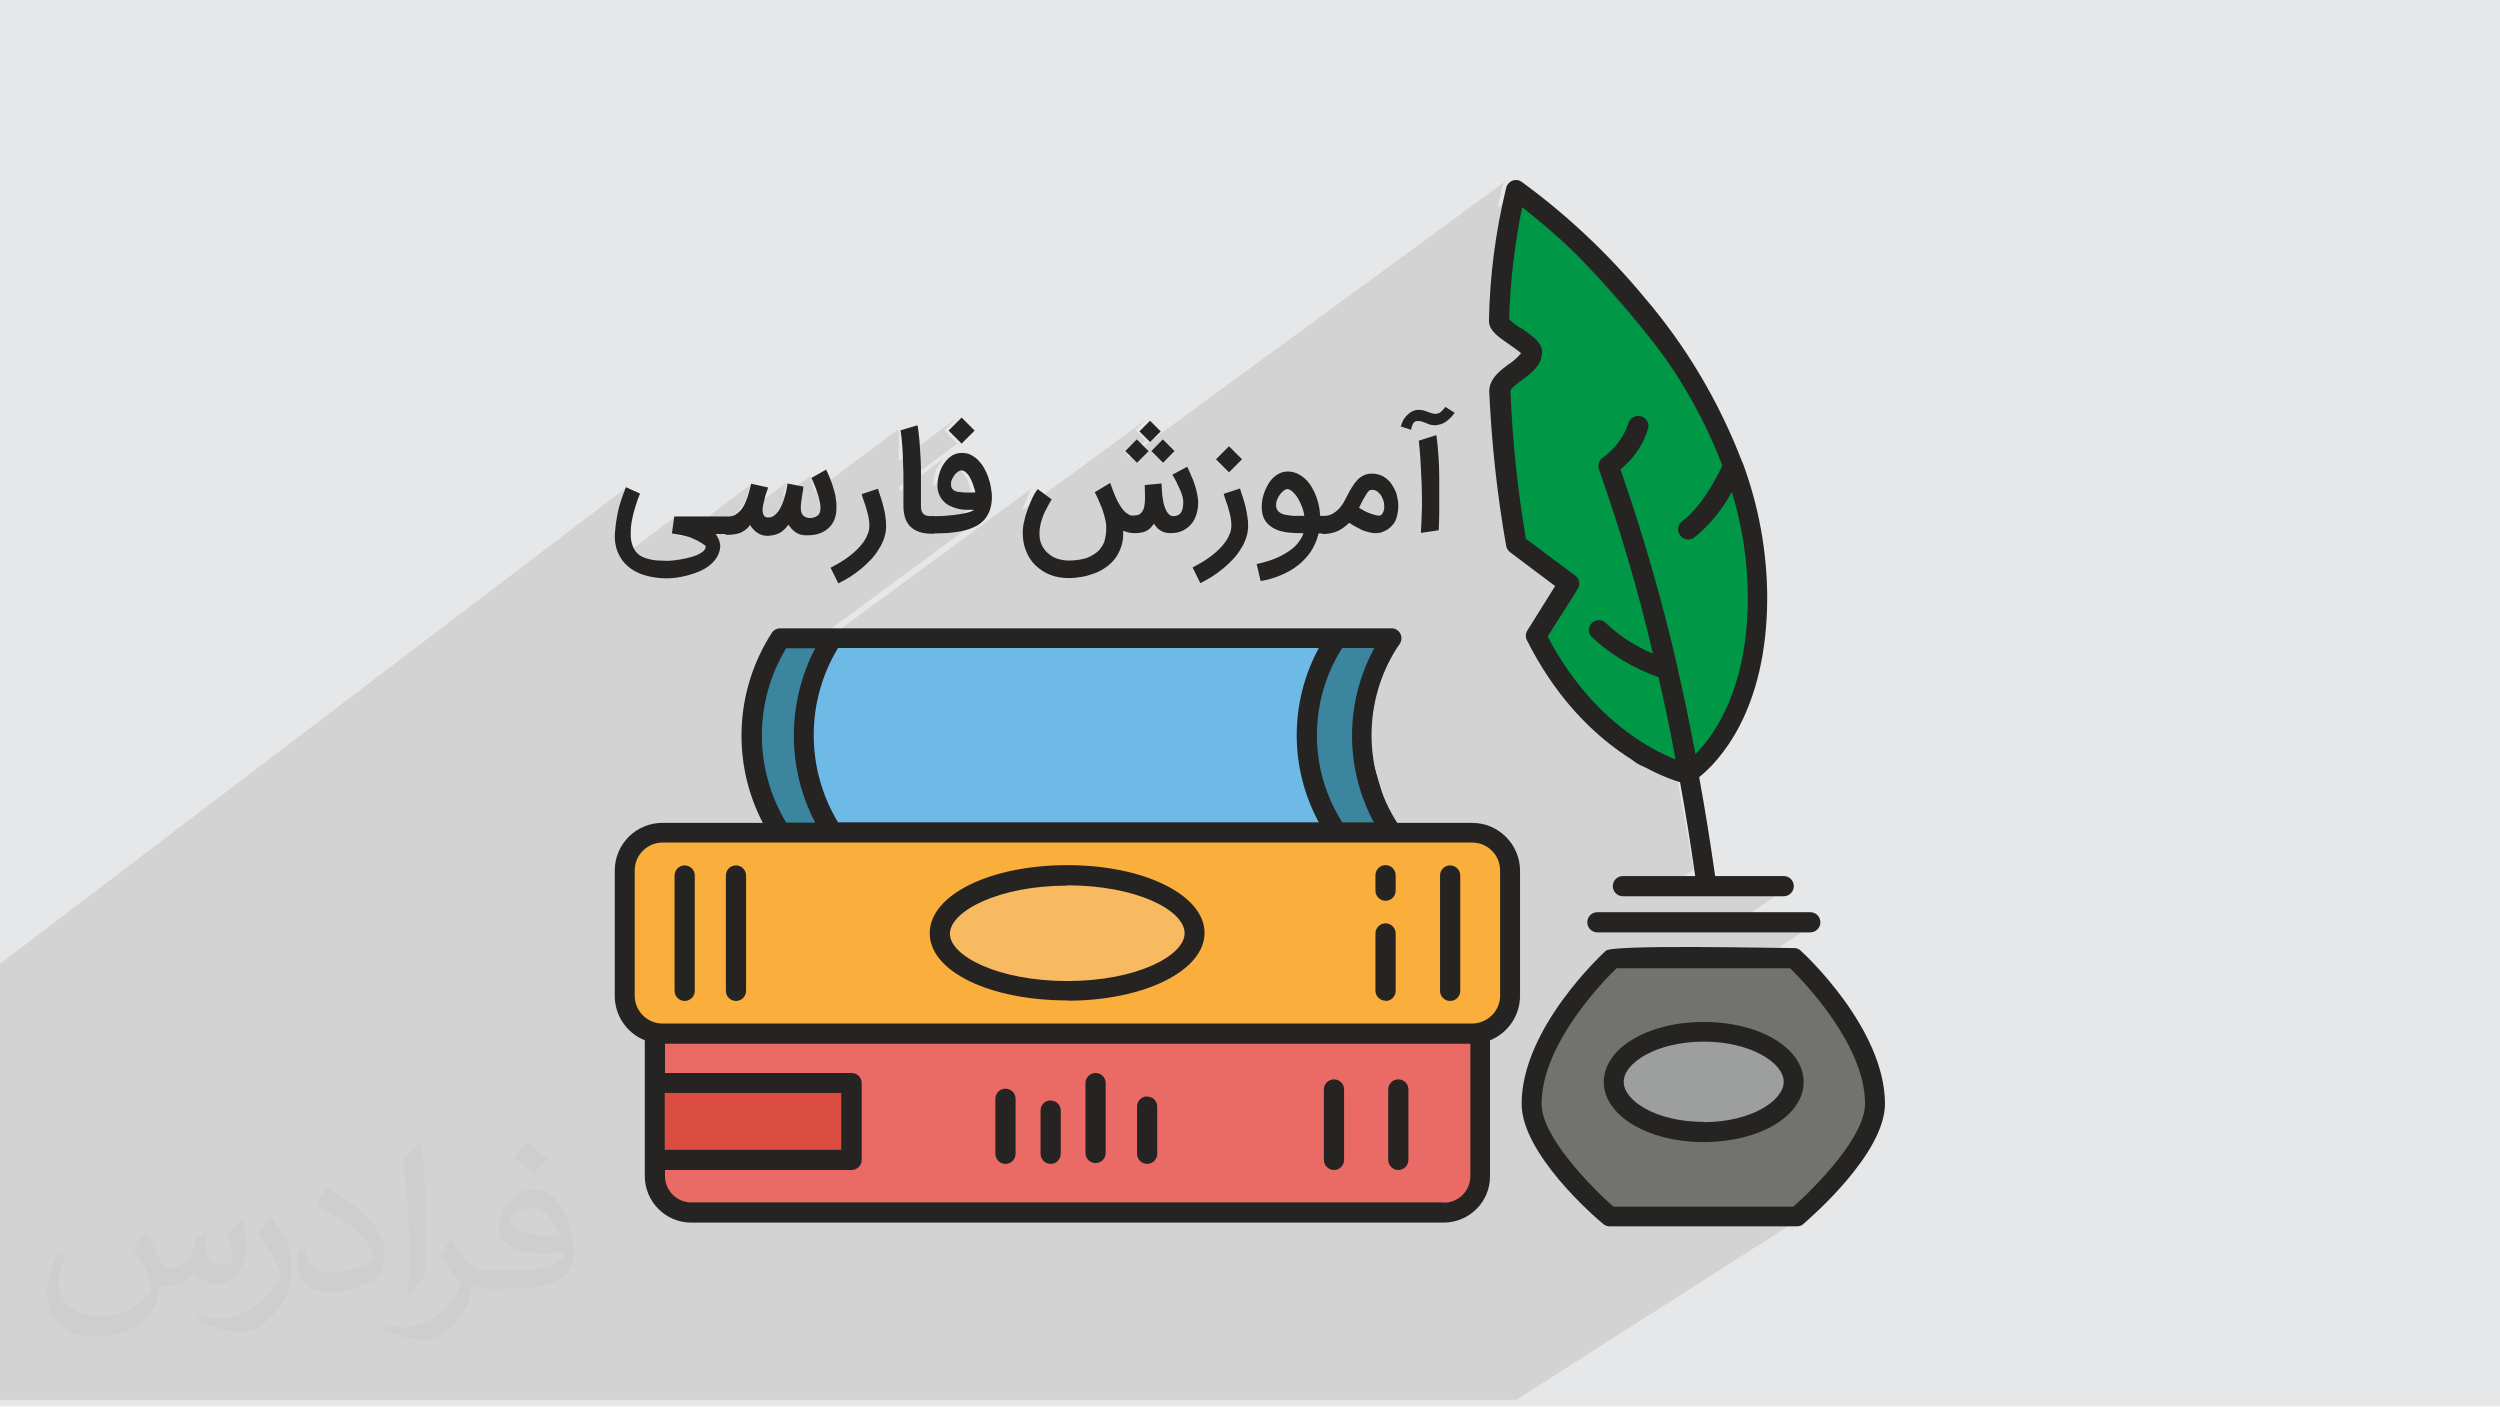<?xml version="1.0" encoding="UTF-8"?>
<!DOCTYPE svg PUBLIC "-//W3C//DTD SVG 1.1//EN" "http://www.w3.org/Graphics/SVG/1.1/DTD/svg11.dtd">
<!-- Creator: CorelDRAW 2017 -->
<svg xmlns="http://www.w3.org/2000/svg" xml:space="preserve" width="9.406cm" height="5.292cm" version="1.1" style="shape-rendering:geometricPrecision; text-rendering:geometricPrecision; image-rendering:optimizeQuality; fill-rule:evenodd; clip-rule:evenodd"
viewBox="0 0 9406 5292"
 xmlns:xlink="http://www.w3.org/1999/xlink"
 data-name="filled outline"
 enable-background="new 0 0 512 512">
 <defs>
  <style type="text/css">
   <![CDATA[
    .str0 {stroke:#2B2A29;stroke-width:17.64}
    .fil12 {fill:#9D9E9E}
    .fil4 {fill:#727271}
    .fil8 {fill:#252422}
    .fil3 {fill:#009846}
    .fil10 {fill:#3B869E}
    .fil9 {fill:#6CBAE5}
    .fil6 {fill:#DC4D41}
    .fil0 {fill:#E6E7E8}
    .fil5 {fill:#EA6B65}
    .fil11 {fill:#F7BA61}
    .fil7 {fill:#FAAE3C}
    .fil13 {fill:#252422;fill-rule:nonzero}
    .fil2 {fill:#373435;fill-opacity:0.031}
    .fil1 {fill:#2B2A29;fill-opacity:0.102}
   ]]>
  </style>
 </defs>
 <g id="Layer_x0020_1">
  <polygon class="fil0" points="0,0 9406,0 9406,5291 0,5291 "/>
  <path class="fil1" d="M0 4565l0 -5 0 -24 0 -1 0 -6 0 -2 0 -1 0 -66 0 -8 0 -4 0 -71 0 -17 0 -53 0 -26 0 -8 0 -4 0 -37 0 -36 0 -7 0 -34 0 -28 0 -7 0 -27 0 -5 0 -3 0 -20 0 -4 0 -3 0 -16 0 -10 0 -15 0 -20 0 -49 0 -34 0 -54 0 -234 2356 -1791 -3 7 -3 6 -2 6 -2 6 -2 6 -2 6 -2 6 -2 6 -2 6 -2 6 -2 6 -2 5 -1 5 -1 5 -1 5 -1 5 -1 5 -1 5 -1 5 -1 5 -1 5 -1 5 -1 5 -1 5 -1 5 -1 5 -1 5 -1 5 -1 5 0 4 0 4 0 4 0 2 0 2 0 2 0 2 0 2 0 2 0 2 0 2 0 8 1 8 1 8 1 7 2 7 2 7 2 7 3 7 4 8 4 8 2 4 204 -154 -9 64 4 1 4 1 4 1 4 1 4 1 4 1 4 1 4 1 4 1 0 0 259 -195 -1 3 -1 3 -1 3 -1 3 -1 3 -1 3 -1 3 -1 3 -1 3 -1 3 -1 3 -1 3 -1 3 -1 3 -1 3 -1 3 -1 3 -1 3 -1 3 -1 3 -1 3 -2 3 -2 3 -2 3 -2 3 -2 3 -2 3 -2 3 -2 3 -2 3 -2 3 -2 3 -2 2 -2 2 -2 2 -2 2 -3 2 -43 33 0 27 231 -174 0 3 0 3 0 3 -1 3 -1 3 -1 3 -1 3 -1 3 -1 3 -1 3 -1 3 -1 3 -1 3 -1 4 -1 4 -1 4 -1 3 102 -77 1 2 1 2 1 3 1 3 1 3 1 3 1 3 1 3 1 3 1 3 1 4 1 4 1 4 1 4 1 4 1 4 1 4 1 2 312 -233 1 3 1 3 1 3 1 3 1 4 0 4 0 4 0 4 0 4 0 4 0 4 0 4 0 4 0 4 0 4 0 4 0 5 0 5 0 5 0 5 0 5 0 5 0 5 0 5 0 5 0 5 0 5 0 3 220 -164 -49 49 49 49 -218 162 0 5 0 6 0 6 0 1 176 -131 -3 2 -3 2 -3 2 -2 2 -2 3 -2 3 -2 3 -2 3 -2 3 -2 3 -2 3 -2 3 -2 3 -2 3 -2 3 -2 3 -2 3 -1 3 -1 3 -1 3 -1 3 -1 3 -1 4 -1 4 -1 4 -1 4 -1 4 -1 4 0 4 0 4 0 3 0 3 0 3 0 3 0 5 74 -55 2 -1 2 -1 2 -1 2 -1 2 -1 2 -1 1 0 1 0 1 0 1 0 0 0 0 0 0 0 0 0 0 0 0 0 0 0 0 0 3 0 3 1 3 1 2 1 2 1 2 2 2 2 2 2 2 2 2 3 2 3 2 3 2 3 2 3 2 3 2 3 2 3 1 3 1 3 1 3 1 3 1 3 1 3 1 3 1 3 1 3 1 3 1 3 1 3 1 3 1 3 1 2 -80 59 0 0 5 2 5 1 5 1 5 1 5 1 5 1 5 0 6 0 6 0 26 0 -120 89 4 0 7 0 7 0 7 0 7 -1 7 -1 7 -1 7 -1 6 -1 6 -1 6 -1 6 -1 6 -1 6 -2 6 -2 6 -2 5 -2 5 -2 5 -2 5 -2 5 -3 5 -3 5 -3 4 -3 -596 439 21 0 -1 2 -2 6 -3 8 796 -585 -3 4 -2 4 -2 4 -2 4 -2 4 -2 4 -2 5 -2 5 -2 5 -2 5 -2 5 -2 5 -2 5 -2 5 -2 5 -2 5 -2 5 -1 4 466 -342 -40 40 40 40 -73 53 8 8 1422 -1041 -4 3 -3 3 -3 3 -2 4 -2 4 -1 4 -4 15 -4 15 -3 15 -3 15 -3 16 -1 6 70 -52 -8 54 16 -12 -3 13 -3 13 -3 13 -2 13 -2 13 -2 13 -2 13 -2 13 -2 13 -2 13 -2 13 -2 13 -2 13 -2 13 -2 13 -2 13 -2 13 -1 13 -1 13 -1 13 -1 13 -1 13 -1 13 -1 13 -1 13 -1 13 -1 13 -1 13 -1 13 -1 13 0 13 0 13 5 5 5 5 6 4 6 4 6 4 6 4 6 4 6 4 16 11 15 10 13 10 11 10 9 11 7 11 5 12 2 12 -2 17 -5 16 -7 15 -10 13 -11 12 -13 11 -14 11 -14 10 -6 4 -7 5 -7 6 -7 6 -6 6 -5 5 -4 5 -1 4 1 18 1 18 1 17 1 18 1 17 1 17 1 17 1 17 1 17 1 17 1 17 2 17 2 17 2 17 2 17 2 17 2 17 2 17 2 17 2 17 2 17 2 17 2 17 0 0 425 -301 7 -3 7 -2 8 -1 8 1 7 3 7 4 6 5 5 6 3 7 2 7 1 8 -1 8 -4 11 -4 11 -4 11 -5 11 -5 11 -6 10 -6 10 -6 10 -7 10 -7 9 -7 9 -8 9 -8 9 -8 8 -9 8 -9 8 8 23 8 23 8 23 8 23 8 23 8 23 8 23 7 23 7 23 7 23 7 23 7 23 7 23 2 7 320 -223 -7 12 -7 12 -7 12 -8 12 -8 12 -8 11 -8 11 -9 11 -9 11 -9 10 -10 10 -10 10 -10 10 -10 10 -11 9 -11 9 -160 112 1 2 7 23 7 23 7 23 6 23 6 23 6 23 6 24 6 24 6 24 6 24 6 24 6 24 6 24 6 24 6 24 5 24 0 1 0 1 0 0 0 0 0 0 0 0 0 0 2 10 2 10 2 10 2 10 2 10 2 10 2 10 2 10 2 10 2 10 2 10 2 10 2 10 2 10 2 10 2 10 2 10 2 10 2 10 2 10 2 10 2 10 2 10 2 10 2 10 2 10 2 10 2 10 2 10 2 10 2 10 2 10 -47 32 1 0 19 -6 19 -6 18 -7 18 -7 9 -5 -135 91 2 1 11 4 10 4 9 3 8 2 2 11 2 11 2 11 2 11 2 11 2 11 2 11 2 11 2 11 2 11 2 11 2 11 2 11 2 11 2 11 2 11 2 11 2 11 2 11 2 11 2 11 2 11 2 11 2 11 2 11 2 11 2 11 2 11 2 11 2 11 2 11 2 11 -112 75 445 0 8 -1 7 -2 6 -3 -214 142 292 0 8 -1 7 -2 6 -3 -537 354 1 0 18 -3 18 -3 19 -2 19 -1 19 -1 20 0 20 0 20 1 19 1 19 2 18 2 18 3 18 4 17 4 17 4 16 5 16 5 15 6 15 6 14 7 14 7 13 7 12 8 12 8 11 9 10 9 10 9 9 9 8 10 7 10 7 10 6 11 5 11 4 11 3 11 2 11 1 12 0 12 0 12 -1 12 -2 11 -3 11 -4 11 -5 11 -6 11 -7 10 -7 10 -8 10 -9 9 -10 9 -10 9 -11 9 -12 8 -489 317 548 0 -38 24 47 0 -77 49 81 0 3 0 3 0 3 -1 3 -1 3 -1 3 -2 -1069 683 -11 0 -79 0 -46 0 -536 0 -29 0 -38 0 -22 0 -37 0 -7 0 0 0 -8 0 -64 0 -405 0 -32 0 -20 0 -28 0 -26 0 -28 0 -29 0 -1 0 0 0 -52 0 -30 0 -41 0 -5 0 -18 0 -11 0 -32 0 -25 0 -48 0 -75 0 -30 0 -68 0 -11 0 -127 0 -29 0 -54 0 -60 0 0 0 -7 0 -30 0 -1 0 -33 0 -56 0 -3 0 -8 0 -11 0 -11 0 -40 0 -69 0 -20 0 -10 0 -18 0 -33 0 -10 0 -11 0 -8 0 -9 0 -28 0 -159 0 -8 0 -20 0 -8 0 -83 0 -57 0 -16 0 -19 0 -9 0 -34 0 -26 0 -57 0 -15 0 -18 0 -1 0 -9 0 -2 0 -28 0 -15 0 -11 0 -62 0 -11 0 -8 0 -16 0 -12 0 -15 0 -33 0 -17 0 -29 0 -43 0 -11 0 -6 0 -1 0 -8 0 -3 0 -1 0 -14 0 -11 0 -100 0 -34 0 -18 0 -16 0 -7 0 -14 0 -11 0 -42 0 -6 0 -34 0 -9 0 -19 0 -28 0 -15 0 -32 0 -59 0 -4 0 -15 0 -34 0 -67 0 -15 0 -48 0 -4 0 -29 0 -17 0 -30 0 -4 0 -26 0 -4 0 -15 0 -6 0 -5 0 -12 0 -7 0 0 0 -16 0 -28 0 -143 0 -17 0 -15 0 -8 0 -32 0 -49 0 -11 0 -8 0 -4 0 -2 0 -2 0 -12 0 -13 0 -16 0 -54 0 -16 0 -14 0 -3 0 -42 0 -15 0 -27 0 -20 0 -16 0 -32 0 -18 0 -50 0 -5 0 -7 0 -8 0 -11 0 -3 0 0 0 -14 0 -12 0 -30 0 -25 0 -16 0 -3 0 -11 0 -12 0 -25 0 -1 0 -26 0 -1 0 -42 0 -17 0 -4 0 -20 0 -17 0 -4 0 -3 0 -4 0 -20 0 -1 0 -2 0 -22 0 -9 0 -9 0 -11 0 -9 0 0 0 -8 0 -11 0 -3 0 -4 0 -5 0 -1 0 -6 0 -5 0 -2 0 -8 0 -1 0 -5 0 -6 0 -10 0 -11 0 -1 0 -6 0 -2 0 -2 0 -9 0 -14 0 -6 0 -6 0 -8 0 -10 0 0 0 -1 0 -3 0 -4 0 -1 0 -5 0 -1 0 -5 0 -7 0 -15 0 -13 0 -14 0 -19 0 -14 0 -2 0 -3 0 -9 0 -2 0 -8 0 -28 0 -13 0 -16 0 -14 0 -7 0 -4 0 -12 0 0 -1 0 -31 0 -2 0 0 0 -8 0 -29 0 -30 0 -3 0 -12 0 -3 0 -20 0 -1 0 -18 0 -3 0 -4 0 -3 0 -2 0 -3 0 -40 0 -8 0 -14 0 0 0 -3 0 -9 0 -29 0 -16 0 -3 0 -18 0 -4 0 -9 0 -1 0 -2 0 -1 0 -3 0 -4 0 -18 0 -11 0 -10 0 -40 0 -4 0 -4 0 -2 0 -9 0 -2 0 -9 0 -12 0 -31 0 -11 0 -21 0 -10 0 -8 0 -43 0 -15 0 -10 0 -3 0 -60 0 -2 0 -18 0 -7 0 -28 0 -2zm6777 -987l0 0z"/>
  <path class="fil2" d="M551 4639c18,28 30,53 41,81 8,18 13,48 53,48 13,0 28,-3 43,-13 18,-8 30,-23 36,-43l15 -53 38 -18 3 3c-5,20 -8,41 -8,53 0,46 38,61 69,61 18,0 33,-8 33,-25 0,-20 -10,-56 -20,-89 18,-18 36,-36 56,-51l3 3c10,38 15,76 15,102 0,25 -10,51 -20,69 -18,36 -51,64 -91,64 -30,0 -64,-15 -86,-43l-3 0c-23,28 -56,51 -109,51l-18 0c-3,36 -10,61 -23,84 -33,64 -127,107 -216,107 -124,0 -185,-71 -185,-168 0,-58 20,-114 48,-152l25 10c-18,36 -30,69 -30,102 0,89 74,132 157,132 79,0 173,-48 191,-107 -8,-64 -30,-91 -66,-150 10,-18 25,-38 43,-58l3 0 0 0 0 0 5 3 0 0zm1433 -338c25,15 51,36 76,58 -15,20 -30,38 -53,53 -25,-20 -51,-38 -76,-56 18,-20 36,-38 51,-56l0 0 0 0 3 0 0 0zm13 244c-43,0 -76,28 -76,48 0,43 84,58 185,58 -13,-51 -56,-107 -109,-107zm-94 236c56,0 104,-3 140,-10 41,-10 76,-30 76,-46 0,-3 0,-8 -3,-13 -23,3 -48,3 -74,3 -74,0 -132,-18 -155,-58 -5,-13 -10,-25 -10,-41 0,-41 18,-81 48,-107 25,-23 53,-36 84,-36 51,0 94,41 122,107 15,36 28,76 28,130 0,36 -10,64 -30,86 -41,38 -114,53 -229,53l-51 0 0 0 -13 0c-28,0 -48,-5 -64,-18l-3 0c0,8 3,13 3,18 0,25 -8,58 -25,84 -51,76 -107,109 -152,109 -48,0 -107,-18 -160,-43l10 -18c18,8 41,13 74,13 86,0 198,-84 213,-163 -3,-8 -10,-15 -18,-25 -25,-30 -41,-56 -56,-81 13,-25 25,-46 36,-64l5 0c36,74 71,117 145,117l13 0 0 0 53 0 0 0 0 0 -8 3 0 0zm-371 79c5,-36 8,-74 8,-109l0 -53c0,-99 -13,-244 -23,-338 18,-20 43,-43 64,-58l5 3c13,119 18,257 18,384 0,33 -3,66 -5,89 -3,30 -20,53 -56,89l-8 -3 -3 -3 0 0zm-384 -158c3,46 25,84 104,84 51,0 91,-13 140,-36 8,-3 13,-8 13,-13 0,-30 -23,-69 -61,-104 -36,-33 -86,-64 -130,-81 -15,-8 -20,-13 -20,-20 0,-13 18,-41 33,-61l5 0c51,28 109,69 152,112 38,41 64,84 64,130 0,33 -10,66 -28,97 -56,28 -117,51 -178,51 -74,0 -122,-36 -122,-114 0,-8 0,-23 3,-41l25 0 0 0 0 0 0 -3 0 0zm-132 -132l46 74c18,28 33,56 33,104l0 61c0,48 -30,99 -81,152 -38,36 -74,51 -107,51 -48,0 -102,-15 -165,-43l8 -18c20,5 43,10 71,10 91,0 183,-66 226,-147 5,-10 8,-18 8,-23 0,-10 -5,-20 -10,-28 -23,-43 -48,-84 -76,-119 15,-23 30,-46 46,-69l3 0 0 0 0 0 0 -5 0 0z"/>
  <g id="_2171917490448">
   <g>
    <path class="fil3 str0" d="M5720 738c0,0 719,642 839,1147 120,505 -56,918 -152,958 -95,41 -212,67 -268,0 -56,-67 -358,-453 -358,-453l99 -191 -160 -145 -73 -568 120 -145 -120 -113 73 -491z"/>
    <path class="fil4 str0" d="M6758 3604l201 241 79 216 0 136 -140 268 -140 99 -740 0 -181 -218 -75 -127c0,0 30,-162 28,-184 -2,-21 125,-270 125,-270l162 -162 680 0z"/>
    <polygon class="fil5 str0" points="2442,3875 5585,3894 5585,4457 5456,4564 2576,4562 2442,4454 "/>
    <rect class="fil6" x="2471" y="4075" width="730" height="282"/>
    <polygon class="fil7 str0" points="2442,3142 5603,3142 5687,3256 5687,3766 5603,3895 2442,3875 2356,3798 2356,3256 "/>
    <path class="fil8" d="M6748 4540l-678 0c-84,-75 -270,-263 -270,-387 0,-222 230,-460 282,-510l653 0c52,51 282,288 282,510 0,124 -186,313 -270,387zm28 -963c-7,-6 -16,-10 -25,-10 -82,0 -683,-14 -709,10 -13,12 -317,292 -317,576 0,188 276,427 307,452 7,6 16,9 24,9l705 0c9,0 18,-3 24,-9 31,-27 307,-266 307,-452 0,-283 -304,-565 -317,-576l0 0z"/>
    <path class="fil8" d="M5723 1236c-16,-10 -31,-22 -45,-34 4,-142 20,-283 49,-422 139,107 565,468 753,972 -19,41 -79,157 -151,209 -17,12 -21,36 -8,53 7,10 19,16 31,16 8,0 15,-3 22,-7 58,-47 106,-106 142,-172 39,129 60,263 60,397 0,341 -125,517 -197,589 -21,-110 -43,-218 -67,-322 0,0 0,0 0,-2 -58,-253 -130,-502 -215,-747 49,-40 86,-93 104,-154 5,-21 -8,-42 -29,-46 -21,-5 -42,8 -46,29 -18,51 -52,96 -96,127 -14,10 -20,28 -14,44 80,227 148,458 203,693 -65,-27 -126,-66 -177,-115 -15,-15 -39,-14 -53,0 -15,15 -14,39 0,53 72,67 158,118 251,151 23,100 45,204 64,309 -99,-38 -322,-158 -481,-462l113 -179c10,-17 7,-38 -9,-50l-186 -139c-31,-184 -51,-370 -58,-557 0,-8 30,-30 44,-41 38,-27 75,-57 75,-106 -1,-35 -35,-58 -78,-88l0 0zm-45 133c-35,26 -75,56 -75,104 9,195 30,390 64,582 2,9 7,17 15,23l169 127 -105 168c-7,12 -7,26 0,38 199,395 497,509 575,532 21,115 40,233 57,353l-272 0c-21,0 -38,17 -38,38 0,21 17,38 38,38l605 0c21,0 38,-17 38,-38 0,-21 -17,-38 -38,-38l-258 0c-18,-127 -38,-251 -60,-372 71,-57 256,-246 256,-678 -1,-172 -32,-342 -92,-504 -1,-2 -2,-4 -3,-6 -87,-226 -211,-435 -368,-618 -135,-163 -290,-309 -461,-434 -10,-7 -23,-9 -35,-4 -11,4 -20,14 -23,26 -40,164 -62,332 -65,501 0,36 34,60 78,90 13,9 33,23 43,32 -13,15 -28,29 -44,40l0 0z"/>
    <path class="fil8" d="M4150 2771c0,-21 -17,-38 -38,-38l-188 0c-21,0 -38,17 -38,38 0,21 17,38 38,38l188 0c21,0 38,-17 38,-38z"/>
    <path class="fil8" d="M4741 2933l-760 0c-21,0 -38,17 -38,38 0,21 17,38 38,38l760 0c21,0 38,-17 38,-38 0,-21 -17,-38 -38,-38z"/>
    <path class="fil8" d="M3697 2906l-68 -52c-14,-11 -33,-11 -46,0l-62 50 0 -283 177 0 0 286zm803 -286c21,0 38,-17 38,-38 0,-21 -17,-38 -38,-38l-1151 0c-21,0 -38,17 -38,38 0,21 17,38 38,38l96 0 0 362c0,14 8,28 21,34 5,3 11,4 17,4 8,0 17,-3 23,-8l101 -80 105 81c11,9 27,10 40,4 13,-6 21,-19 21,-34l0 -362 728 0z"/>
    <path class="fil8" d="M4285 2771c0,21 17,38 38,38l339 0c21,0 38,-17 38,-38 0,-21 -17,-38 -38,-38l-339 0c-21,0 -38,17 -38,38z"/>
    <path class="fil8" d="M2576 3766c21,0 38,-17 38,-38l0 -434c0,-21 -17,-38 -38,-38 -21,0 -38,17 -38,38l0 434c0,21 17,38 38,38z"/>
    <path class="fil8" d="M2769 3766c21,0 38,-17 38,-38l0 -434c0,-21 -17,-38 -38,-38 -21,0 -38,17 -38,38l0 434c0,21 17,38 38,38z"/>
    <path class="fil8" d="M5456 3766c21,0 38,-17 38,-38l0 -434c0,-21 -17,-38 -38,-38 -21,0 -38,17 -38,38l0 434c0,21 17,38 38,38z"/>
    <path class="fil8" d="M5213 3389c21,0 38,-17 38,-38l0 -58c0,-21 -17,-38 -38,-38 -21,0 -38,17 -38,38l0 58c0,21 17,38 38,38z"/>
    <path class="fil8" d="M5213 3766c21,0 38,-17 38,-38l0 -216c0,-21 -17,-38 -38,-38 -21,0 -38,17 -38,38l0 217c1,20 17,36 38,36l0 0z"/>
    <path class="fil8" d="M4316 4125c-21,0 -38,17 -38,38l0 178c0,21 17,38 38,38 21,0 38,-17 38,-38l0 -177c0,-21 -16,-38 -37,-38 0,0 -1,0 -1,0l0 0z"/>
    <path class="fil8" d="M4122 4037c-21,0 -38,17 -38,38l0 263c0,21 17,38 38,38 21,0 38,-17 38,-38l0 -263c0,-21 -17,-38 -38,-38z"/>
    <path class="fil8" d="M3953 4140c-21,0 -38,17 -38,38l0 163c0,21 17,38 38,38 21,0 38,-17 38,-38l0 -162c0,-21 -16,-38 -37,-38 0,0 -1,0 -1,0l0 0z"/>
    <path class="fil8" d="M3783 4096c-21,0 -38,17 -38,38l0 207c0,21 17,38 38,38 21,0 38,-17 38,-38l0 -207c0,-21 -17,-38 -38,-38z"/>
    <path class="fil8" d="M5261 4061c-21,0 -38,17 -38,38l0 265c0,21 17,38 38,38 21,0 38,-17 38,-38l0 -265c0,-21 -17,-38 -38,-38z"/>
    <path class="fil8" d="M5019 4061c-21,0 -38,17 -38,38l0 265c0,21 17,38 38,38 21,0 38,-17 38,-38l0 -265c0,-21 -17,-38 -38,-38z"/>
    <path class="fil8" d="M5972 3470c0,21 17,38 38,38l801 0c21,0 38,-17 38,-38 0,-21 -17,-38 -38,-38l-801 0c-21,0 -38,17 -38,38z"/>
    <polygon class="fil9" points="5213,2412 5129,2648 5187,3138 2927,3142 2835,2886 2837,2594 2938,2389 "/>
    <path class="fil10 str0" d="M5024 2410l189 2c0,0 -62,173 -73,205 -11,32 -19,145 -3,190 16,44 95,318 95,318l-208 19c0,0 -35,-92 -64,-172 -28,-80 -56,-71 -49,-170 7,-99 30,-258 39,-281 9,-23 74,-110 74,-110z"/>
    <path class="fil10 str0" d="M2921 2410l189 2c0,0 -62,173 -73,205 -11,32 -19,145 -3,190 16,44 95,318 95,318l-208 19c0,0 -35,-92 -64,-172 -28,-80 -56,-71 -49,-170 7,-99 30,-258 39,-281 9,-23 74,-110 74,-110z"/>
    <path class="fil8" d="M2388 3275c0,-58 47,-105 105,-105l3046 0c58,0 105,47 105,105l0 471c0,58 -47,104 -105,105l-3046 0c-58,0 -105,-47 -105,-105l0 -471zm570 -836l109 0c-107,206 -107,451 0,656l-109 0c-122,-202 -122,-455 0,-656zm195 655c-122,-202 -122,-455 0,-656l1809 0c-111,205 -111,452 0,656l-1809 0zm2017 0l-120 0c-127,-200 -127,-456 0,-656l121 0c-112,205 -112,453 -1,658l0 -2zm261 1430l-2830 0c-55,0 -99,-45 -99,-99l0 -23 702 0c21,0 38,-17 38,-38l0 -289c0,-21 -17,-38 -38,-38l-702 0 0 -110 3030 0 0 498c0,55 -44,100 -99,100 0,0 -1,0 -1,0l0 0zm-2930 -412l664 0 0 214 -664 0 0 -214zm-75 -198l0 511c0,96 78,175 175,175l2830 0c96,0 175,-77 175,-174 0,0 0,-1 0,-1l0 -511c68,-27 113,-94 113,-167l0 -471c0,-99 -81,-180 -180,-180l-282 0c-129,-201 -129,-459 0,-660l10 -14c11,-18 6,-41 -11,-52 -6,-4 -13,-6 -20,-6l-2300 0c-13,0 -25,6 -32,17 -139,215 -152,488 -34,715l-376 0c-100,-1 -181,80 -181,179 0,0 0,1 0,1l0 471c0,74 45,140 113,167l0 0z"/>
    <ellipse class="fil11" cx="4016" cy="3507" rx="476" ry="209"/>
    <path class="fil8" d="M4016 3331c260,0 441,94 441,180 0,85 -181,180 -441,180 -260,0 -442,-94 -442,-178 0,-84 182,-181 442,-181l0 0zm0 434c289,0 516,-113 516,-255 0,-142 -226,-255 -516,-255 -291,0 -518,112 -518,256 0,145 228,253 518,253l0 0z"/>
    <ellipse class="fil12" cx="6420" cy="4065" rx="329" ry="170"/>
    <path class="fil8" d="M6410 4221c-178,0 -301,-79 -301,-151 0,-71 124,-151 301,-151 177,0 301,80 301,151 0,71 -123,152 -301,152l0 -2zm0 -376c-212,0 -376,100 -376,226 0,126 166,226 376,226 211,0 376,-99 376,-226 0,-126 -163,-226 -376,-226z"/>
   </g>
   <path class="fil13" d="M2509 2176c-29,0 -56,-4 -81,-11 -25,-7 -46,-18 -64,-33 -18,-15 -31,-33 -40,-55 -7,-17 -11,-37 -11,-59 0,-6 0,-12 1,-18 1,-12 2,-24 4,-36 2,-12 4,-25 7,-39 3,-14 7,-28 12,-43 5,-15 11,-32 18,-49l53 24c-7,17 -13,33 -17,48 -5,15 -8,28 -11,41 -3,13 -5,24 -6,36 -1,11 -1,22 -1,32 0,12 2,23 5,33 3,10 7,18 12,26 7,9 15,16 25,21 10,5 21,8 32,11 11,2 22,4 33,4 11,0 20,1 28,1 5,0 12,0 21,-1 9,-1 19,-2 30,-4 11,-2 22,-4 33,-7 11,-3 22,-6 31,-10 9,-4 17,-9 23,-14 6,-5 9,-12 9,-19 0,-1 -2,-3 -5,-5 -3,-2 -7,-5 -12,-8 -5,-3 -11,-6 -18,-10 -7,-3 -15,-6 -22,-10 -12,-4 -23,-7 -35,-9 -12,-2 -23,-4 -35,-6l9 -64 203 0 0 66 -48 0c7,8 11,17 14,25 2,8 4,15 4,21 -1,15 -5,28 -12,40 -7,12 -16,22 -27,31 -11,9 -24,17 -38,23 -14,6 -28,11 -43,15 -15,4 -29,7 -43,9 -14,2 -27,3 -39,3zm232 -233c9,0 18,-2 25,-6 7,-4 14,-10 20,-16 6,-7 11,-15 15,-23 4,-9 8,-18 11,-27 3,-9 6,-18 8,-27 2,-9 5,-17 6,-24l64 14c-1,5 -4,11 -6,18 -3,7 -5,15 -7,24 -2,8 -4,17 -6,25 -1,6 -2,12 -2,18 0,2 0,5 1,9 0,4 2,8 5,13 3,4 8,6 16,6 8,0 15,-2 21,-7 6,-4 12,-10 17,-17 5,-7 9,-15 13,-24 4,-9 7,-18 10,-28 3,-9 5,-19 7,-28 2,-9 3,-17 4,-24l60 12c-1,4 -1,9 -2,15 -1,6 -2,12 -3,18 -1,7 -2,13 -3,21 -1,7 -2,14 -2,22 0,1 0,3 0,4 0,4 0,8 1,13 1,4 3,8 5,12 3,4 6,7 11,9 4,2 10,4 16,4 12,0 22,-3 30,-9 8,-6 11,-16 11,-28 0,-9 -1,-19 -4,-30 -2,-11 -5,-21 -9,-32 -4,-10 -7,-20 -11,-29 -4,-9 -7,-17 -10,-23l55 -31c1,2 3,5 5,10 2,5 5,11 8,18 3,7 6,15 9,24 3,9 6,19 9,29 3,10 5,20 6,31 2,10 2,21 2,31 0,16 -2,30 -7,43 -5,13 -12,24 -22,33 -9,9 -21,16 -35,21 -13,5 -29,7 -46,7 0,0 -1,0 -2,0 -1,0 -1,0 -2,0 -8,0 -15,-1 -22,-3 -7,-2 -13,-5 -18,-9 -6,-4 -11,-8 -15,-13 -4,-5 -8,-10 -12,-15 -4,6 -8,11 -13,16 -5,5 -10,9 -16,13 -6,4 -13,6 -21,9 -8,2 -16,3 -26,4 0,0 -1,0 -2,0 -8,0 -15,-1 -21,-3 -7,-2 -13,-5 -18,-9 -6,-4 -11,-8 -15,-13 -5,-5 -9,-10 -12,-16 -3,5 -7,9 -12,14 -5,4 -10,8 -17,12 -7,4 -14,6 -23,8 -9,2 -19,3 -31,3l-9 0 0 -66 10 0zm562 -105c3,11 7,22 11,34 4,12 7,23 10,35 3,12 6,24 7,36 2,12 3,23 3,35 0,15 -2,30 -7,45 -5,15 -11,29 -20,42 -8,14 -18,27 -29,39 -11,12 -24,24 -37,35 -13,11 -27,21 -42,31 -15,9 -30,18 -45,25l-29 -59c12,-6 24,-13 36,-20 12,-7 23,-15 34,-23 11,-8 21,-17 30,-26 9,-9 17,-18 24,-28 7,-10 12,-20 16,-30 4,-10 6,-21 6,-31 0,-10 -1,-20 -3,-31 -2,-11 -5,-21 -8,-32 -3,-11 -6,-21 -10,-30 -3,-10 -6,-18 -8,-26l64 -21zm212 170l-10 0c-35,0 -61,-9 -79,-26 -18,-17 -27,-44 -27,-79 0,-5 0,-15 0,-27 0,-12 0,-28 0,-46 0,-11 0,-22 0,-35 0,-12 0,-25 -1,-38 0,-13 -1,-26 -1,-39 -1,-13 -1,-25 -2,-37 -1,-12 -2,-23 -3,-34 -1,-11 -3,-20 -4,-28l64 -19c2,10 4,22 5,36 2,14 3,29 4,46 1,16 2,33 3,49 1,17 1,33 1,48 0,9 0,19 0,29 0,10 0,19 0,27 0,6 0,13 0,18 0,6 0,11 0,16 0,5 0,11 0,16 0,5 0,10 0,16 0,1 0,3 0,4 0,6 1,12 2,16 1,5 4,9 7,12 3,3 7,6 12,7 5,1 11,2 18,2l11 0 0 66zm-4 -66c18,0 35,0 52,-2 17,-1 32,-3 45,-5 14,-2 25,-5 35,-7 10,-3 17,-6 22,-10l-26 0c-15,0 -29,-2 -43,-6 -14,-4 -26,-10 -36,-17 -10,-8 -18,-17 -24,-29 -6,-11 -9,-25 -9,-40 0,-9 1,-18 3,-28 2,-10 5,-19 8,-28 4,-9 8,-18 14,-26 5,-8 11,-15 18,-21 7,-6 14,-11 22,-14 8,-3 17,-5 27,-5 12,0 23,2 33,7 10,5 20,12 28,20 8,9 16,18 22,29 6,11 12,23 16,35 4,12 8,25 10,38 2,13 4,25 4,36 0,19 -3,36 -8,51 -5,14 -13,27 -22,37 -10,10 -21,19 -35,25 -13,6 -28,12 -44,15 -16,4 -34,6 -52,8 -19,1 -38,2 -57,2l-9 0 0 -66 6 0zm109 -172c-1,0 -2,0 -3,0 -3,0 -7,1 -12,4 -4,3 -9,7 -13,12 -4,5 -7,11 -10,17 -3,6 -4,12 -4,19 0,0 0,1 0,1 0,6 1,11 4,15 3,4 6,7 11,9 5,2 10,4 16,4 6,1 13,1 20,2 5,0 9,0 14,0 2,0 6,0 11,0 5,0 10,0 16,-1 -2,-6 -4,-14 -7,-23 -3,-9 -6,-18 -11,-27 -4,-9 -9,-16 -15,-22 -6,-6 -12,-10 -20,-10zm47 -150l-49 49 -49 -49 49 -49 49 49zm799 135c1,2 3,5 5,10 2,5 5,11 8,18 3,7 6,15 10,23 3,9 6,18 9,27 3,10 5,19 7,30 2,10 3,20 3,30 0,16 -3,30 -7,44 -5,14 -11,26 -20,36 -9,10 -20,18 -32,24 -13,6 -28,9 -45,9 -8,0 -16,-1 -22,-3 -6,-2 -12,-4 -17,-8 -5,-3 -10,-7 -13,-11 -4,-4 -7,-9 -10,-14 -4,5 -8,10 -12,15 -4,4 -9,8 -14,11 -5,3 -12,6 -19,7 -7,2 -17,3 -27,3 -10,0 -18,-1 -26,-3 -7,-2 -13,-4 -18,-6 0,4 0,7 0,10 0,17 -2,33 -7,48 -5,15 -12,30 -21,43 -10,13 -21,25 -34,34 -13,10 -28,18 -43,24 -16,6 -32,11 -49,14 -17,3 -34,5 -51,5 -25,0 -48,-4 -69,-12 -21,-8 -39,-20 -55,-35 -16,-15 -28,-33 -36,-54 -9,-21 -13,-44 -13,-70 0,-15 2,-30 6,-45 3,-15 8,-30 13,-44 5,-14 11,-28 17,-41 6,-13 13,-24 20,-34l53 39c-6,10 -12,19 -17,30 -6,10 -11,21 -15,31 -4,11 -8,22 -10,33 -3,11 -4,22 -4,33 0,1 0,2 0,4 0,13 2,25 7,37 5,12 12,22 22,32 10,9 21,17 35,22 14,5 29,8 46,8 18,0 35,-2 50,-5 15,-3 28,-8 39,-15 11,-6 21,-14 28,-22 7,-9 13,-18 17,-29 4,-15 7,-30 7,-44 0,-1 0,-6 0,-14 0,-8 -2,-20 -6,-36 -4,-15 -9,-31 -16,-46 -6,-15 -13,-31 -21,-46l58 -35c2,6 5,14 8,22 3,9 7,18 11,28 4,10 9,19 14,28 5,9 11,18 17,25 6,7 13,12 20,16 5,3 10,4 16,4 2,0 4,0 7,-1 9,0 15,-2 20,-6 5,-4 9,-10 12,-16 3,-7 4,-14 5,-23 1,-8 1,-17 1,-26l-1 -43 63 -6 2 30c0,4 1,9 1,15 1,6 2,13 3,19 1,7 3,14 5,21 2,7 5,13 8,19 3,6 7,10 11,14 4,3 9,5 14,5 13,0 23,-4 29,-13 6,-9 9,-22 9,-39 0,-6 -1,-14 -3,-22 -2,-8 -5,-16 -9,-25 -4,-9 -8,-18 -13,-28 -5,-10 -10,-19 -16,-29l58 -31zm-144 -58l-44 44 -44 -44 43 -44 44 44zm97 0l-43 44 -44 -44 43 -44 44 44zm-132 -74l40 -40 40 40 -40 40 -40 -40zm378 214c3,11 7,22 11,34 4,12 7,23 10,35 3,12 5,24 7,36 2,12 3,23 3,35 0,15 -2,30 -7,45 -5,15 -11,29 -20,42 -8,14 -18,27 -29,39 -11,12 -24,24 -37,35 -13,11 -27,21 -42,31 -15,9 -30,18 -45,25l-29 -59c12,-6 24,-13 36,-20 12,-7 23,-15 34,-23 11,-8 21,-17 30,-26 9,-9 17,-18 24,-28 7,-10 12,-20 16,-30 4,-10 6,-21 6,-31 0,-10 -1,-20 -3,-31 -2,-11 -5,-21 -8,-32 -3,-11 -6,-21 -10,-30 -3,-10 -6,-18 -8,-26l64 -21zm8 -109l-49 49 -49 -49 49 -49 49 49zm55 394c25,-5 48,-12 68,-20 20,-8 38,-18 53,-28 15,-10 27,-21 36,-33 9,-12 16,-23 19,-35 -14,0 -27,0 -40,-1 -13,-1 -26,-2 -37,-5 -12,-2 -22,-6 -32,-11 -10,-5 -18,-11 -25,-18 -7,-7 -13,-16 -17,-27 -4,-11 -6,-23 -6,-38 0,-9 1,-19 3,-29 2,-10 5,-20 9,-30 4,-10 9,-19 14,-28 6,-9 12,-17 19,-23 7,-7 16,-12 24,-16 9,-4 18,-6 29,-6 27,0 51,12 73,35 7,8 14,17 19,27 6,10 11,21 15,32 4,11 8,23 10,35 3,12 4,25 5,38l17 0 0 66 -23 0c-6,25 -16,48 -29,68 -14,20 -30,38 -50,53 -19,15 -41,27 -65,37 -24,10 -48,17 -74,21l-15 -64zm116 -282c-4,0 -9,2 -14,6 -5,4 -10,9 -14,14 -4,6 -8,12 -11,20 -3,7 -4,14 -4,21 0,7 2,13 5,18 3,5 8,9 13,12 5,3 11,5 18,6 7,1 13,2 20,3 4,0 8,1 12,1 4,0 9,0 13,0 5,0 9,0 13,0 4,0 9,0 12,0 0,-6 -2,-13 -4,-21 -2,-7 -5,-15 -8,-22 -3,-7 -7,-15 -11,-22 -4,-7 -8,-13 -13,-18 -5,-5 -9,-10 -14,-13 -5,-3 -10,-5 -14,-5zm135 101c12,0 23,-2 33,-7 9,-5 17,-11 24,-18 7,-7 13,-16 19,-25 5,-9 10,-19 15,-28 5,-10 10,-20 16,-29 6,-10 12,-18 19,-26 7,-8 15,-14 25,-19 9,-5 20,-7 32,-7 11,0 21,2 30,5 9,3 17,8 25,14 7,6 14,13 19,21 5,8 10,16 14,25 4,9 6,18 8,28 2,10 3,19 3,28 0,9 -1,17 -2,25 -1,8 -4,16 -6,24 -3,8 -7,16 -13,22 -5,7 -11,12 -18,17 -7,5 -14,8 -22,11 -8,3 -16,4 -24,4 -7,0 -15,-1 -23,-3 -8,-2 -16,-4 -24,-7 -4,-1 -8,-3 -12,-6 -4,-2 -9,-4 -14,-7 -5,-3 -9,-5 -14,-8 -5,-3 -9,-6 -13,-8 -13,13 -28,24 -43,31 -16,7 -33,11 -53,11l-5 0 0 -66 5 0zm135 -30c5,3 10,6 17,10 7,4 14,7 22,10 7,3 15,5 22,7 4,1 8,2 11,2 3,0 5,0 7,-1 2,0 4,-1 5,-3 2,-2 4,-4 5,-7 2,-3 3,-7 4,-11 1,-3 1,-7 1,-11 0,-1 0,-2 0,-3 0,-8 -1,-15 -4,-23 -3,-8 -6,-15 -11,-21 -5,-6 -10,-11 -16,-14 -4,-2 -9,-3 -14,-3 -2,0 -5,0 -7,1 -2,0 -5,2 -7,4 -2,2 -5,6 -8,11 -3,5 -7,12 -12,20 -4,8 -10,19 -16,32zm290 -274c4,25 6,51 8,77 2,26 3,53 3,81 0,22 0,43 0,62 0,19 0,41 0,66 0,25 -1,49 -2,72l-67 10c2,-35 3,-68 4,-98 0,-8 0,-15 0,-22 0,-22 -1,-42 -1,-62 -3,-69 -6,-124 -11,-165l66 -21zm-134 -30c2,-9 5,-17 9,-25 4,-8 10,-15 16,-21 6,-6 13,-11 20,-14 7,-4 15,-5 23,-5 8,0 15,1 21,3 6,2 12,4 17,6 7,3 14,5 20,6 2,0 4,0 6,0 3,0 6,-1 10,-2 4,-1 8,-4 12,-8 4,-4 9,-9 14,-16l35 22c0,1 -1,2 -3,4 -2,2 -4,5 -7,9 -3,3 -7,7 -11,11 -4,4 -9,7 -14,11 -5,3 -11,6 -17,8 -6,2 -13,3 -20,4 -1,0 -1,0 -2,0 -6,0 -12,-1 -17,-2 -5,-2 -11,-3 -16,-6 -5,-2 -11,-4 -16,-6 -5,-1 -11,-2 -16,-2 -1,0 -1,0 -2,0 -4,0 -8,2 -11,4 -3,3 -5,6 -6,9 -2,4 -3,7 -4,11 -1,4 -1,7 -2,9l-40 -13z"/>
  </g>
 </g>
</svg>

